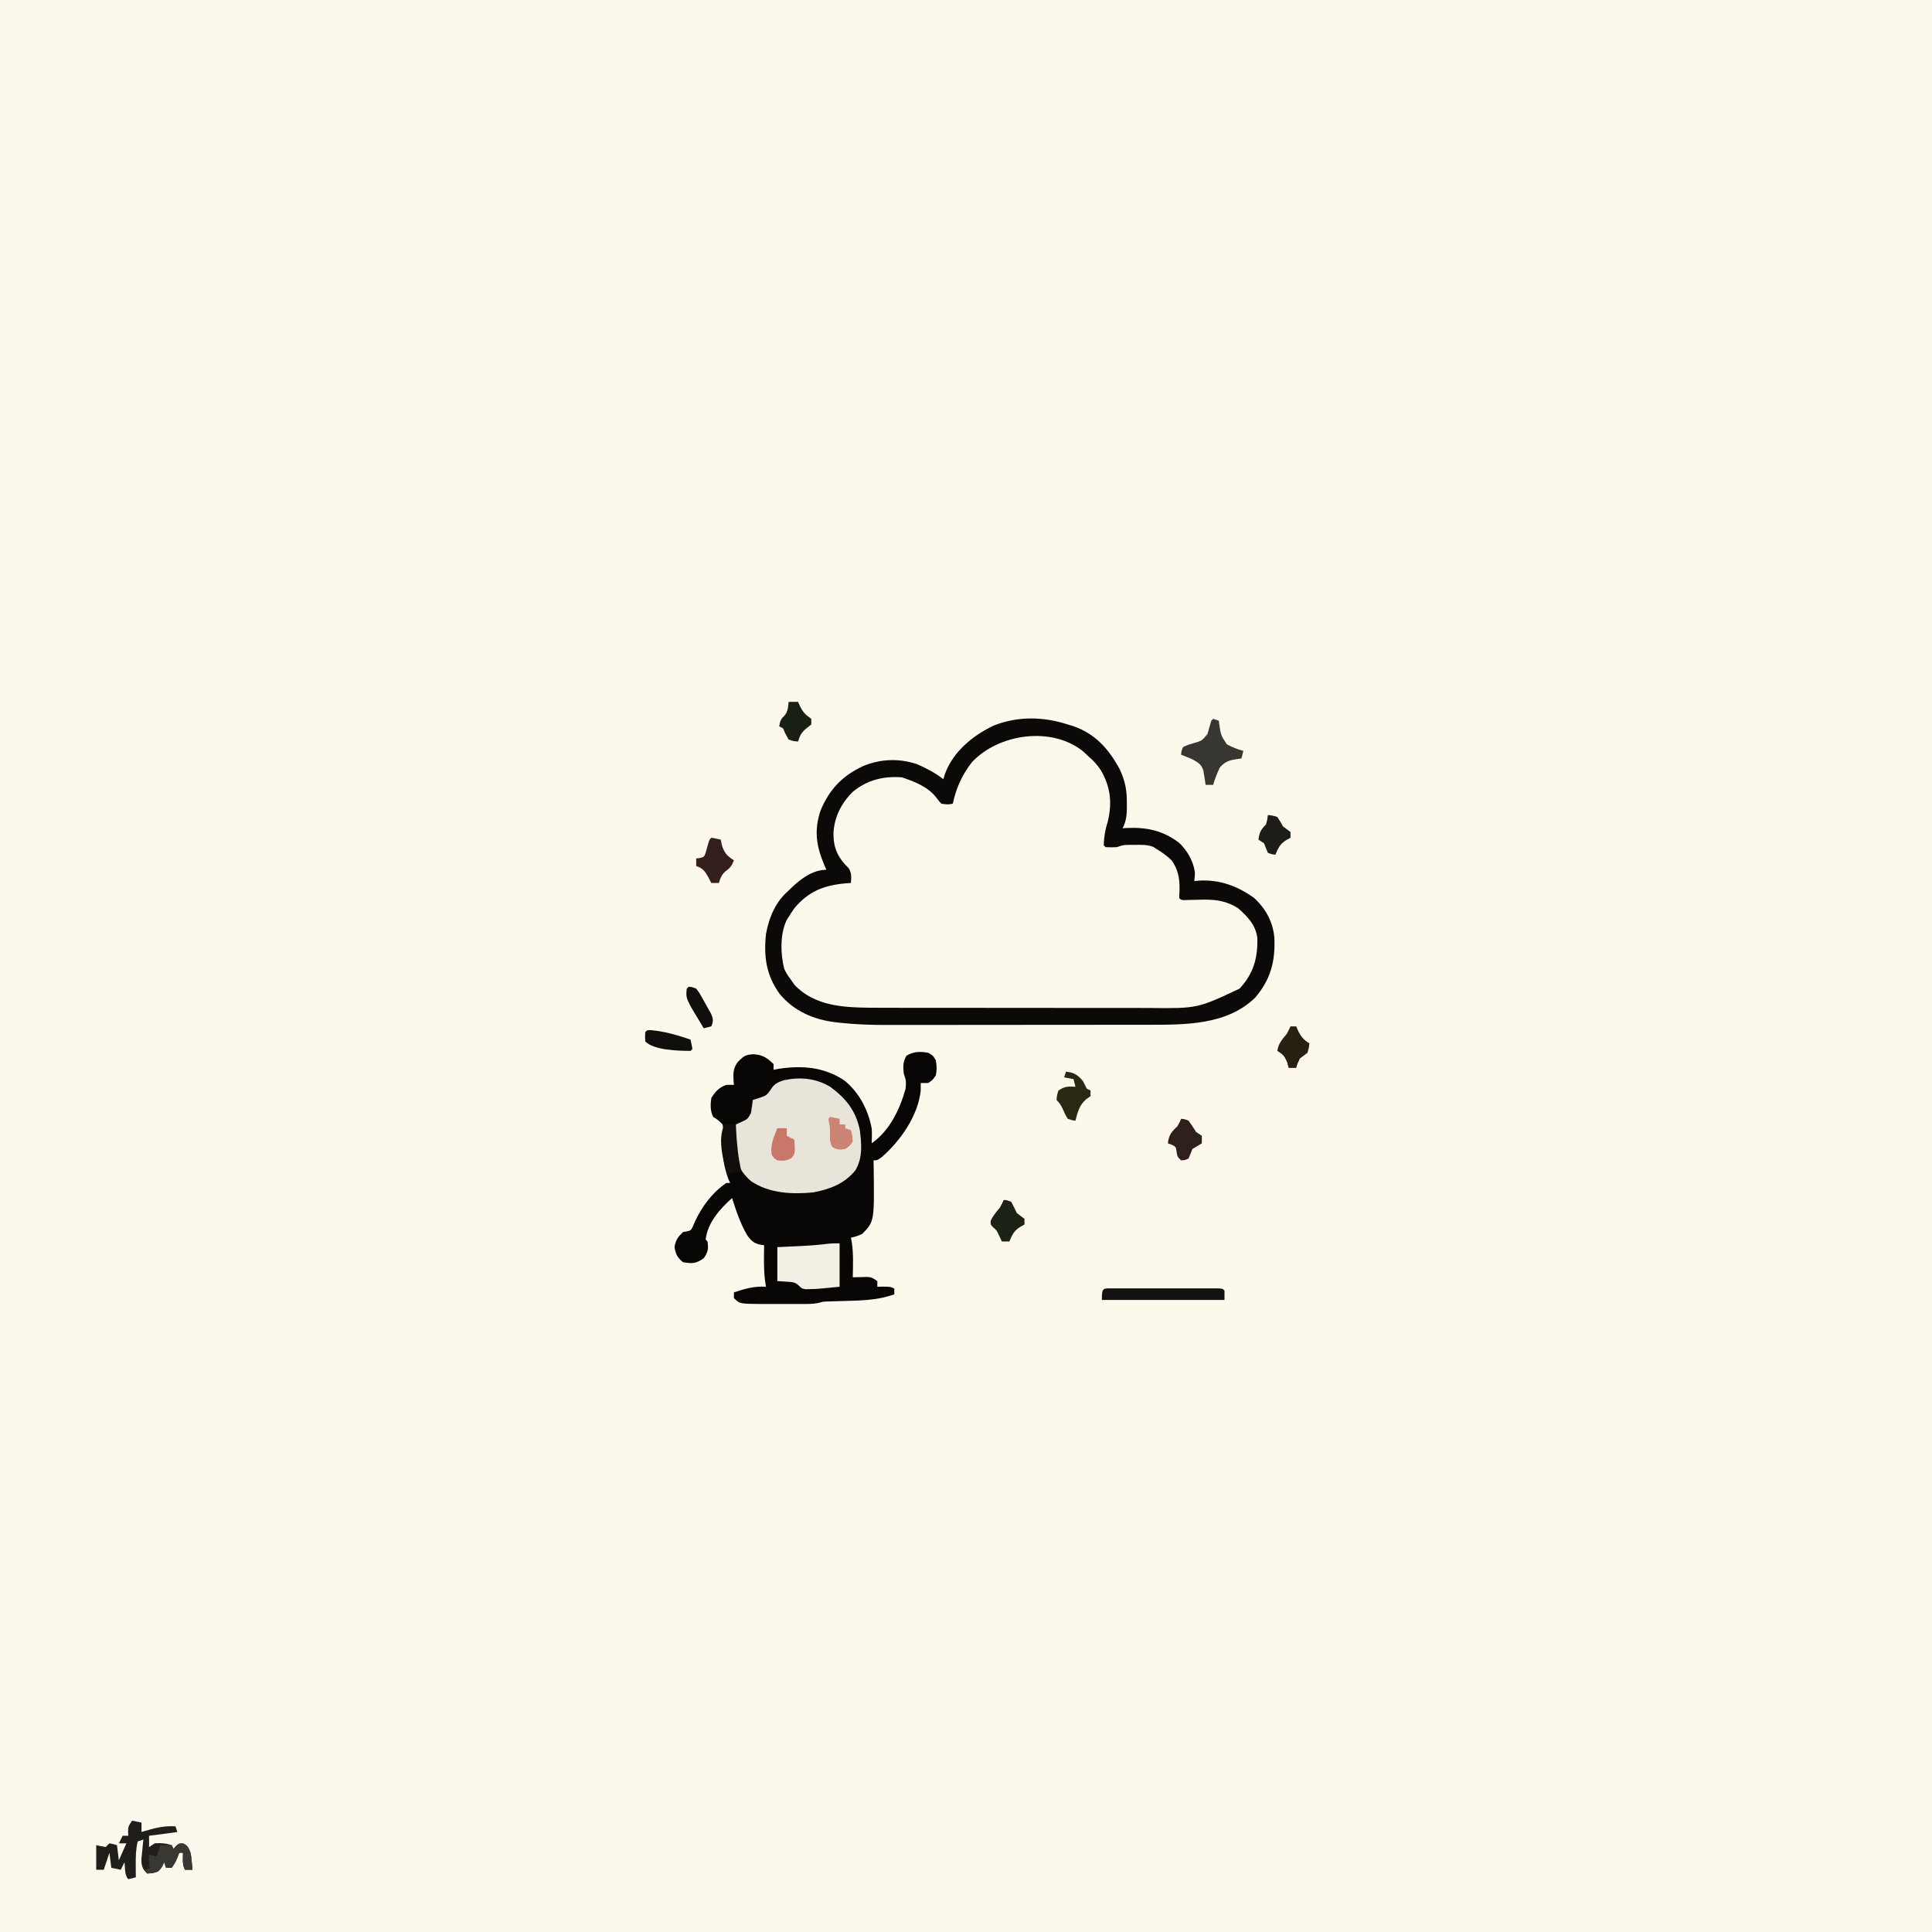 <svg version="1.1" xmlns="http://www.w3.org/2000/svg" width="1024" height="1024">
<rect width="100%" height="100%" fill="#808080" stroke="none"/>
<path d="M0 0 C337.92 0 675.84 0 1024 0 C1024 337.92 1024 675.84 1024 1024 C686.08 1024 348.16 1024 0 1024 C0 686.08 0 348.16 0 0 Z " fill="#FDF8EC" transform="translate(0,0)"/>
<path d="M0 0 C0.85 0.26 1.7 0.51 2.58 0.77 C14.52 4.87 21.64 12.91 27.44 23.67 C30.35 29.88 31.32 34.8 31.25 41.56 C31.26 42.3 31.27 43.05 31.27 43.81 C31.26 47.99 30.91 51.18 29 55 C29.87 54.94 30.74 54.88 31.64 54.82 C42.09 54.43 50.49 56.3 58.94 62.69 C63.21 66.75 66.49 72.32 67.3 78.2 C67.31 80.12 67.31 80.12 67 83 C67.75 82.92 68.51 82.84 69.28 82.75 C80.34 82.1 89.66 85.49 98.62 91.86 C104.85 97.55 108.74 104.65 109.44 113.1 C110 125.48 107.47 135.18 99.27 144.77 C84.36 159.38 61.98 159.15 42.54 159.15 C40.9 159.15 39.25 159.15 37.6 159.16 C33.15 159.16 28.7 159.17 24.25 159.17 C21.46 159.17 18.67 159.17 15.88 159.17 C6.12 159.18 -3.64 159.19 -13.4 159.19 C-22.45 159.18 -31.5 159.2 -40.56 159.21 C-48.36 159.22 -56.17 159.23 -63.98 159.23 C-68.62 159.23 -73.27 159.23 -77.92 159.24 C-82.3 159.25 -86.68 159.25 -91.06 159.24 C-92.65 159.24 -94.24 159.25 -95.84 159.25 C-104.19 159.28 -112.41 158.99 -120.71 158.09 C-121.45 158.01 -122.19 157.93 -122.96 157.85 C-134.69 156.46 -145.16 151.96 -152.81 142.75 C-159.93 132.75 -161.28 123.04 -160 111 C-158.36 102.1 -154.94 93.97 -148 88 C-147.43 87.44 -146.85 86.87 -146.26 86.29 C-141.38 81.65 -135.04 77 -128 77 C-128.36 76.19 -128.72 75.38 -129.09 74.54 C-133.37 64.34 -134.65 56.07 -131.04 45.48 C-126.35 34.27 -119.43 27.1 -108.44 22 C-99.1 18.18 -89.59 17.86 -80 21 C-74.95 23.18 -70.34 25.6 -66 29 C-65.74 28.12 -65.48 27.24 -65.21 26.33 C-60.89 14.44 -50.5 5.88 -39.31 0.56 C-26.37 -4.5 -13.18 -4.23 0 0 Z " fill="#FBF7EB" transform="translate(566,384)"/>
<path d="M0 0 C2.56 1.5 2.56 1.5 4 4 C4.54 6.79 4.57 9.22 4 12 C2.25 14.5 2.25 14.5 0 16 C-1.32 16 -2.64 16 -4 16 C-4 17.32 -4 18.64 -4 20 C-5.36 33.3 -14.8 46.75 -24.64 55.3 C-27 57 -27 57 -29 57 C-28.98 58.29 -28.95 59.59 -28.93 60.92 C-28.57 89.39 -28.57 89.39 -35 96 C-38.25 97.38 -38.25 97.38 -41 98 C-40.83 98.87 -40.67 99.73 -40.5 100.62 C-39.61 106.7 -39.92 112.88 -40 119 C-39.31 118.98 -38.63 118.95 -37.92 118.93 C-37.02 118.91 -36.12 118.89 -35.19 118.88 C-34.29 118.85 -33.4 118.83 -32.48 118.8 C-30 119 -30 119 -27 121 C-27 121.99 -27 122.98 -27 124 C-25.89 123.98 -24.77 123.96 -23.62 123.94 C-20 124 -20 124 -18 125 C-18 125.99 -18 126.98 -18 128 C-27.49 131.47 -37.11 131.3 -47.1 131.61 C-48.19 131.64 -49.27 131.68 -50.39 131.72 C-51.37 131.75 -52.35 131.78 -53.36 131.81 C-55.9 131.91 -55.9 131.91 -57.88 132.51 C-61.09 133.25 -64.3 133.14 -67.58 133.13 C-68.68 133.13 -68.68 133.13 -69.8 133.14 C-71.35 133.14 -72.9 133.13 -74.44 133.13 C-76.79 133.13 -79.14 133.13 -81.49 133.14 C-83 133.14 -84.51 133.13 -86.02 133.13 C-86.71 133.13 -87.41 133.14 -88.13 133.14 C-99.92 133.08 -99.92 133.08 -103 130 C-103 129.01 -103 128.02 -103 127 C-97.18 125.03 -92.17 123.6 -86 124 C-86.25 122.45 -86.25 122.45 -86.5 120.88 C-87.3 114.61 -87.08 108.3 -87 102 C-87.77 101.88 -88.55 101.77 -89.34 101.64 C-92.47 100.89 -93.8 99.6 -95.74 97.07 C-99.5 90.89 -101.77 83.85 -104 77 C-110.53 82.83 -116.91 90 -118 99 C-117.5 99.5 -117.5 99.5 -117 100 C-116.46 103.95 -116.69 105.56 -119 108.88 C-123.16 111.82 -124.98 111.8 -130 111 C-133 108.45 -133.85 106.87 -134.5 103 C-133.88 99.26 -132.7 97.63 -130 95 C-129.34 94.88 -128.68 94.77 -128 94.64 C-125.82 94.18 -125.82 94.18 -124.76 92.03 C-124.41 91.2 -124.05 90.36 -123.69 89.5 C-119.92 81.43 -114.48 74.03 -107 69 C-106.34 69 -105.68 69 -105 69 C-105.29 68.38 -105.58 67.76 -105.88 67.12 C-107.92 61.45 -109.11 55.98 -108.95 49.93 C-108.92 48.87 -108.92 48.87 -108.89 47.78 C-108.84 46.36 -108.76 44.95 -108.66 43.53 C-108.52 41.28 -108.52 41.28 -109 38 C-111.34 35.61 -111.34 35.61 -114 34 C-115.6 30.79 -115.49 27.48 -115 24 C-112.9 20.54 -110.86 18.33 -107 17 C-105.68 17 -104.36 17 -103 17 C-103.06 16.42 -103.12 15.84 -103.18 15.24 C-103.43 10.89 -103.49 7.95 -100.62 4.5 C-97.54 1.56 -96.9 1.07 -92.69 0.75 C-87.84 1.08 -85.38 2.62 -82 6 C-82 6.99 -82 7.98 -82 9 C-81.17 8.84 -80.33 8.69 -79.47 8.52 C-66.85 6.62 -55.56 7.44 -44.63 14.54 C-36.7 20.87 -31.88 30.12 -30 40 C-29.8 42.73 -29.85 45.26 -30 48 C-20.46 41.25 -15.08 30.06 -12 19 C-11.71 14.84 -11.71 14.84 -13 11 C-13.35 7.24 -13.51 4.86 -11.56 1.56 C-7.76 -0.76 -4.34 -0.76 0 0 Z " fill="#070605" transform="translate(492,558)"/>
<path d="M0 0 C0.85 0.26 1.7 0.51 2.58 0.77 C14.52 4.87 21.64 12.91 27.44 23.67 C30.35 29.88 31.32 34.8 31.25 41.56 C31.26 42.3 31.27 43.05 31.27 43.81 C31.26 47.99 30.91 51.18 29 55 C29.87 54.94 30.74 54.88 31.64 54.82 C42.09 54.43 50.49 56.3 58.94 62.69 C63.21 66.75 66.49 72.32 67.3 78.2 C67.31 80.12 67.31 80.12 67 83 C67.75 82.92 68.51 82.84 69.28 82.75 C80.34 82.1 89.66 85.49 98.62 91.86 C104.85 97.55 108.74 104.65 109.44 113.1 C110 125.48 107.47 135.18 99.27 144.77 C84.36 159.38 61.98 159.15 42.54 159.15 C40.9 159.15 39.25 159.15 37.6 159.16 C33.15 159.16 28.7 159.17 24.25 159.17 C21.46 159.17 18.67 159.17 15.88 159.17 C6.12 159.18 -3.64 159.19 -13.4 159.19 C-22.45 159.18 -31.5 159.2 -40.56 159.21 C-48.36 159.22 -56.17 159.23 -63.98 159.23 C-68.62 159.23 -73.27 159.23 -77.92 159.24 C-82.3 159.25 -86.68 159.25 -91.06 159.24 C-92.65 159.24 -94.24 159.25 -95.84 159.25 C-104.19 159.28 -112.41 158.99 -120.71 158.09 C-121.45 158.01 -122.19 157.93 -122.96 157.85 C-134.69 156.46 -145.16 151.96 -152.81 142.75 C-159.93 132.75 -161.28 123.04 -160 111 C-158.36 102.1 -154.94 93.97 -148 88 C-147.43 87.44 -146.85 86.87 -146.26 86.29 C-141.38 81.65 -135.04 77 -128 77 C-128.36 76.19 -128.72 75.38 -129.09 74.54 C-133.37 64.34 -134.65 56.07 -131.04 45.48 C-126.35 34.27 -119.43 27.1 -108.44 22 C-99.1 18.18 -89.59 17.86 -80 21 C-74.95 23.18 -70.34 25.6 -66 29 C-65.74 28.12 -65.48 27.24 -65.21 26.33 C-60.89 14.44 -50.5 5.88 -39.31 0.56 C-26.37 -4.5 -13.18 -4.23 0 0 Z M-50.82 19.95 C-56.1 26.69 -59.21 33.67 -61 42 C-63.62 42.44 -63.62 42.44 -67 42 C-68.31 40.65 -68.31 40.65 -69.62 38.88 C-74.07 33.04 -81.19 30.27 -88 28 C-97.62 27.24 -106.39 29.42 -113.94 35.62 C-120.14 41.63 -124.1 49.58 -124.25 58.25 C-124.15 66 -121.67 70.8 -116.21 76.13 C-114.5 78.77 -114.81 80.93 -115 84 C-115.96 84.06 -116.91 84.13 -117.89 84.19 C-129.3 85.27 -137.43 88.32 -145 97.44 C-146.04 98.93 -147.04 100.45 -148 102 C-148.36 102.58 -148.72 103.16 -149.09 103.75 C-152.61 111 -152.36 122.01 -150.27 129.67 C-149.34 131.64 -148.32 133.27 -147 135 C-146.26 136.05 -145.51 137.1 -144.75 138.19 C-134.14 149.04 -119.75 149.93 -105.29 150.12 C-101.65 150.15 -98.02 150.15 -94.38 150.15 C-92.74 150.15 -91.1 150.15 -89.46 150.16 C-85.03 150.16 -80.61 150.17 -76.18 150.17 C-73.41 150.17 -70.64 150.17 -67.87 150.17 C-58.17 150.18 -48.47 150.19 -38.77 150.19 C-29.77 150.18 -20.77 150.2 -11.77 150.21 C-4.01 150.22 3.75 150.23 11.52 150.23 C16.14 150.23 20.76 150.23 25.38 150.24 C29.73 150.25 34.08 150.25 38.43 150.24 C40.01 150.24 41.59 150.25 43.18 150.25 C68.62 150.52 68.62 150.52 91 140 C98.36 132.04 100.7 123.84 100.41 113.09 C99.48 106.12 95.24 101.81 90.14 97.32 C83.32 93.1 77.38 92.61 69.56 92.88 C67.77 92.92 65.98 92.96 64.19 92.99 C63.41 93.02 62.63 93.04 61.82 93.07 C60 93 60 93 59 92 C59.03 90.33 59.1 88.67 59.19 87 C59.21 81.22 58.35 76.78 55 72 C52.53 69.64 49.93 67.75 47 66 C46.12 65.43 46.12 65.43 45.23 64.85 C41.98 63.61 38.8 63.75 35.38 63.81 C34.35 63.81 34.35 63.81 33.31 63.81 C29.53 63.8 29.53 63.8 26 65 C22.94 65.12 22.94 65.12 20 65 C19.67 64.67 19.34 64.34 19 64 C19.12 59.79 19.73 55.8 21.06 51.81 C23.52 41.83 22.71 33.44 17.64 24.49 C15.7 21.55 13.73 19.25 11 17 C10.11 16.15 9.23 15.31 8.31 14.44 C-8.36 0.71 -36.75 4.85 -50.82 19.95 Z " fill="#0B0A09" transform="translate(566,384)"/>
<path d="M0 0 C8.3 6.11 13.48 12.51 15.68 22.67 C16.69 29.99 17.34 37.76 13.37 44.29 C7.66 51.4 -0.21 54.34 -9 56 C-20.29 57.1 -32.34 56.53 -42 50 C-46.77 45.84 -49.41 41.38 -50 35 C-50.14 29.99 -50.12 25.01 -50 20 C-49.05 19.57 -48.1 19.13 -47.12 18.69 C-43.8 17.21 -43.8 17.21 -42 14 C-41.61 11.68 -41.27 9.34 -41 7 C-39.74 6.61 -38.48 6.22 -37.19 5.81 C-33.67 4.54 -33.67 4.54 -31.5 1.5 C-29.67 -1.55 -27.79 -2.42 -24.43 -3.49 C-15.81 -5.29 -7.62 -4.52 0 0 Z " fill="#E9E4D9" transform="translate(440,576)"/>
<path d="M0 0 C0 7.59 0 15.18 0 23 C-11.78 24.18 -11.78 24.18 -15.44 24.25 C-16.24 24.28 -17.04 24.3 -17.87 24.33 C-20 24 -20 24 -21.46 22.53 C-23.6 20.41 -25.23 20.5 -28.19 20.31 C-30.57 20.16 -30.57 20.16 -33 20 C-33 14.06 -33 8.12 -33 2 C-30.99 1.91 -30.99 1.91 -28.94 1.82 C-27.15 1.73 -25.36 1.65 -23.56 1.56 C-22.68 1.52 -21.81 1.48 -20.9 1.44 C-15.9 1.2 -10.96 0.83 -5.99 0.2 C-4 0 -2 0 0 0 Z " fill="#F3EFE4" transform="translate(445,659)"/>
<path d="M0 0 C2.47 0.5 2.47 0.5 5 1 C5 2.65 5 4.3 5 6 C5.71 5.78 6.43 5.57 7.16 5.34 C12.62 3.76 17.32 2.62 23 3 C23.5 4.49 23.5 4.49 24 6 C19.05 6.66 14.1 7.32 9 8 C9 9.98 9 11.96 9 14 C9.99 13.34 10.98 12.68 12 12 C15.16 11.76 18 11.93 21 13 C21.5 13.99 21.5 13.99 22 15 C22.62 14.23 22.62 14.23 23.25 13.44 C25 12 25 12 27.06 12.06 C29.61 13.3 29.94 14.4 31 17 C31.41 19.36 31.41 19.36 31.62 21.75 C31.7 22.55 31.77 23.35 31.85 24.17 C31.9 24.78 31.95 25.38 32 26 C30.68 26 29.36 26 28 26 C26.52 23.04 26.94 20.26 27 17 C26.34 17 25.68 17 25 17 C24.71 17.76 24.42 18.53 24.12 19.31 C23 22 23 22 21 25 C20.01 25 19.02 25 18 25 C17.5 23.51 17.5 23.51 17 22 C16.63 22.8 16.26 23.61 15.88 24.44 C14 27 14 27 10.81 27.81 C9.88 27.87 8.96 27.94 8 28 C5.46 25.42 5.01 24.24 4.93 20.55 C5.05 19.29 5.18 18.04 5.31 16.75 C5.43 15.49 5.55 14.22 5.68 12.92 C5.78 11.96 5.89 10.99 6 10 C5.01 10.33 4.02 10.66 3 11 C1.99 15.16 1.9 19.04 1.94 23.31 C1.95 24.57 1.96 25.82 1.96 27.11 C1.98 28.07 1.99 29.02 2 30 C0.06 30.56 0.06 30.56 -2 31 C-4.05 28.95 -3.7 24.7 -4 22 C-4.66 23.32 -5.32 24.64 -6 26 C-7.65 25.67 -9.3 25.34 -11 25 C-11.33 22.36 -11.66 19.72 -12 17 C-12.99 19.97 -13.98 22.94 -15 26 C-16.32 26 -17.64 26 -19 26 C-19 21.71 -19 17.42 -19 13 C-16.52 13.5 -16.52 13.5 -14 14 C-13.34 13.34 -12.68 12.68 -12 12 C-9.88 12.38 -9.88 12.38 -8 13 C-7.67 15.64 -7.34 18.28 -7 21 C-5.02 16.54 -5.02 16.54 -3 12 C-4.32 12 -5.64 12 -7 12 C-6.34 10.68 -5.68 9.36 -5 8 C-4.01 8 -3.02 8 -2 8 C-2.04 7.24 -2.08 6.47 -2.12 5.69 C-2 3 -2 3 0 0 Z " fill="#1F1E1A" transform="translate(70,965)"/>
<path d="M0 0 C0.99 0.33 1.98 0.66 3 1 C3.09 1.68 3.17 2.35 3.26 3.05 C4.12 8.78 4.12 8.78 7.25 13.5 C10.11 15.06 12.86 16.12 16 17 C15.67 18.32 15.34 19.64 15 21 C14.4 21.07 13.79 21.15 13.17 21.23 C8.78 21.95 6.6 22.33 3.56 25.75 C2.1 28.8 0.93 31.75 0 35 C-1.32 35 -2.64 35 -4 35 C-4.1 34.31 -4.2 33.63 -4.3 32.92 C-4.45 32.02 -4.6 31.12 -4.75 30.19 C-4.96 28.85 -4.96 28.85 -5.17 27.48 C-6.19 24.42 -7.26 23.63 -10 22 C-11.89 21.04 -11.89 21.04 -13.75 20.31 C-14.82 19.88 -15.89 19.45 -17 19 C-16.84 17.13 -16.84 17.13 -16 15 C-13.57 13.84 -13.57 13.84 -10.56 12.94 C-5.97 11.65 -5.97 11.65 -3 8 C-2.32 5.67 -1.65 3.34 -1 1 C-0.67 0.67 -0.34 0.34 0 0 Z " fill="#383633" transform="translate(643,381)"/>
<path d="M0 0 C1.89 -0 1.89 -0 3.81 -0.01 C5.2 -0.01 6.58 -0.01 7.96 -0 C9.37 -0 10.78 -0.01 12.19 -0.01 C15.14 -0.01 18.1 -0.01 21.06 -0 C24.85 0 28.65 0 32.45 -0 C35.36 -0.01 38.27 -0.01 41.18 -0 C42.58 -0 43.98 -0 45.38 -0.01 C47.33 -0.01 49.28 -0 51.24 0 C52.35 0 53.47 0 54.61 0 C57.12 0.13 57.12 0.13 58.12 1.13 C58.12 2.78 58.12 4.43 58.12 6.13 C36.67 6.13 15.22 6.13 -6.88 6.13 C-6.88 -0.83 -6.29 0 0 0 Z " fill="#121210" transform="translate(590.881,682.871)"/>
<path d="M0 0 C1.68 0.29 3.34 0.62 5 1 C5.23 2.07 5.45 3.14 5.69 4.25 C7.13 8.37 8.42 9.64 12 12 C10.96 14.51 10.23 15.83 8 17.44 C5.55 19.35 4.95 21.08 4 24 C2.68 24 1.36 24 0 24 C-0.87 22.33 -0.87 22.33 -1.75 20.62 C-3.42 17.67 -4.65 16.08 -8 15 C-8 13.68 -8 12.36 -8 11 C-7.06 10.89 -7.06 10.89 -6.11 10.78 C-3.81 10.2 -3.81 10.2 -2.99 7.97 C-2.77 7.15 -2.54 6.34 -2.31 5.5 C-1.05 1.05 -1.05 1.05 0 0 Z " fill="#351F1E" transform="translate(377,444)"/>
<path d="M0 0 C4.32 0.48 6.23 1.66 9 5 C9.68 6.33 10.35 7.66 11 9 C11.66 9.33 12.32 9.66 13 10 C13 10.99 13 11.98 13 13 C12.24 13.54 11.47 14.07 10.69 14.62 C7.01 17.87 6.22 21.36 5 26 C3.13 25.75 3.13 25.75 1 25 C-0.2 23.22 -0.2 23.22 -1.12 21.06 C-2.26 18.47 -2.97 17.03 -5 15 C-4.81 12.5 -4.81 12.5 -4 10 C-0.56 7.71 0.99 7.82 5 8 C4.67 6.68 4.34 5.36 4 4 C2.35 3.67 0.7 3.34 -1 3 C-0.67 2.01 -0.34 1.02 0 0 Z " fill="#2A2712" transform="translate(565,568)"/>
<path d="M0 0 C1.75 0.12 1.75 0.12 4 1 C5.38 2.97 6.71 4.97 8 7 C8.99 7.66 9.98 8.32 11 9 C11 10.32 11 11.64 11 13 C9.34 14.01 7.67 15.01 6 16 C5.33 17.66 4.66 19.33 4 21 C2 21.94 2 21.94 0 22 C-2 20 -2 20 -2.38 17.5 C-2.74 14.84 -2.74 14.84 -5.06 13.69 C-5.7 13.46 -6.34 13.23 -7 13 C-6.51 8.6 -5.17 6.98 -2 4 C-0.76 1.87 -0.76 1.87 0 0 Z " fill="#30201D" transform="translate(626,593)"/>
<path d="M0 0 C1.81 0.12 1.81 0.12 4 1 C5.03 2.98 6.03 4.98 7 7 C8.32 8.02 9.65 9.02 11 10 C11 10.99 11 11.98 11 13 C10.24 13.43 9.47 13.87 8.69 14.31 C5.37 16.4 4.5 18.45 3 22 C1.68 22 0.36 22 -1 22 C-1.43 21.07 -1.87 20.14 -2.31 19.19 C-3.75 16.06 -3.75 16.06 -5.75 14.38 C-7 13 -7 13 -6.94 11.12 C-5.72 8.36 -3.92 6.33 -2 4 C-1.29 2.69 -0.61 1.36 0 0 Z " fill="#1C2216" transform="translate(532,636)"/>
<path d="M0 0 C0.99 0 1.98 0 3 0 C3.62 1.39 3.62 1.39 4.25 2.81 C5.93 5.88 7.08 7.19 10 9 C9.75 11.31 9.75 11.31 9 14 C7.68 15.02 6.35 16.02 5 17 C3.73 19.58 3.73 19.58 3 22 C1.68 22 0.36 22 -1 22 C-1.37 20.61 -1.37 20.61 -1.75 19.19 C-3.06 15.84 -3.98 14.81 -7 13 C-6.42 9.1 -4.47 6.99 -2 4 C-1.29 2.69 -0.61 1.36 0 0 Z " fill="#272010" transform="translate(684,544)"/>
<path d="M0 0 C2.55 1.23 2.87 2.34 3.94 4.94 C4.35 7.3 4.35 7.3 4.56 9.69 C4.64 10.49 4.71 11.29 4.79 12.11 C4.86 13.01 4.86 13.01 4.94 13.94 C3.62 13.94 2.3 13.94 0.94 13.94 C-0.54 10.98 -0.12 8.2 -0.06 4.94 C-0.72 4.94 -1.38 4.94 -2.06 4.94 C-2.35 5.7 -2.64 6.46 -2.94 7.25 C-4.06 9.94 -4.06 9.94 -6.06 12.94 C-7.05 12.94 -8.04 12.94 -9.06 12.94 C-9.39 11.95 -9.72 10.96 -10.06 9.94 C-10.43 10.74 -10.81 11.55 -11.19 12.38 C-13.06 14.94 -13.06 14.94 -16.25 15.75 C-17.18 15.81 -18.11 15.87 -19.06 15.94 C-19.39 15.28 -19.72 14.62 -20.06 13.94 C-19.07 13.61 -18.08 13.28 -17.06 12.94 C-17.39 12.61 -17.72 12.28 -18.06 11.94 C-18.1 9.94 -18.11 7.94 -18.06 5.94 C-16.74 6.27 -15.42 6.6 -14.06 6.94 C-13.4 4.96 -12.74 2.98 -12.06 0.94 C-10.08 0.94 -8.1 0.94 -6.06 0.94 C-5.73 1.6 -5.4 2.26 -5.06 2.94 C-4.65 2.42 -4.24 1.91 -3.81 1.38 C-2.06 -0.06 -2.06 -0.06 0 0 Z " fill="#383732" transform="translate(97.062,977.062)"/>
<path d="M0 0 C1.65 0 3.3 0 5 0 C5.62 1.39 5.62 1.39 6.25 2.81 C7.97 5.95 9.2 6.97 12 9 C12 9.99 12 10.98 12 12 C11.22 12.62 10.43 13.24 9.62 13.88 C6.82 16.15 6.04 17.61 5 21 C2.69 20.88 2.69 20.88 0 20 C-1.69 17 -1.69 17 -3 14 C-3.66 13.67 -4.32 13.34 -5 13 C-4.58 10.59 -4.34 9.31 -2.5 7.62 C-0.36 5.31 -0.34 3.06 0 0 Z " fill="#191F13" transform="translate(418,372)"/>
<path d="M0 0 C2.31 0.19 2.31 0.19 5 1 C6.56 3.38 6.56 3.38 8 6 C8.72 6.54 9.44 7.07 10.19 7.62 C10.79 8.08 11.38 8.53 12 9 C12 9.99 12 10.98 12 12 C11.24 12.43 10.47 12.87 9.69 13.31 C6.37 15.4 5.5 17.45 4 21 C2.12 20.81 2.12 20.81 0 20 C-0.72 18.35 -1.38 16.69 -2 15 C-2.99 14.34 -3.98 13.68 -5 13 C-4.48 9.14 -3.69 7.69 -1 5 C-0.28 2.39 -0.28 2.39 0 0 Z " fill="#1C1C18" transform="translate(672,432)"/>
<path d="M0 0 C1.98 0 3.96 0 6 0 C6.05 0.97 6.1 1.93 6.15 2.93 C6.58 10.45 7.22 17.65 9 25 C8.03 25.12 7.06 25.25 6.06 25.38 C5.05 25.58 4.04 25.79 3 26 C2.67 26.66 2.34 27.32 2 28 C-0.48 19.95 -3.99 7.99 0 0 Z " fill="#100F0D" transform="translate(384,596)"/>
<path d="M0 0 C7.41 0.63 14.14 2.65 21.17 5.02 C21.55 6.68 21.89 8.34 22.17 10.02 C21.84 10.35 21.51 10.68 21.17 11.02 C14.78 10.97 1.89 10.74 -2.83 6.02 C-2.95 3.52 -2.95 3.52 -2.83 1.02 C-1.83 0.02 -1.83 0.02 0 0 Z " fill="#110F0D" transform="translate(344.828,545.98)"/>
<path d="M0 0 C1.65 0 3.3 0 5 0 C5 1.32 5 2.64 5 4 C6.32 4.66 7.64 5.32 9 6 C9.49 13.42 9.49 13.42 7.31 16 C4.59 17.18 2.94 17.45 0 17 C-1.81 15.88 -1.81 15.88 -3 14 C-3.74 8.73 -1.98 4.79 0 0 Z " fill="#C87769" transform="translate(412,598)"/>
<path d="M0 0 C1.68 0.29 3.34 0.62 5 1 C5 1.99 5 2.98 5 4 C5.99 4 6.98 4 8 4 C8 4.66 8 5.32 8 6 C8.99 6.33 9.98 6.66 11 7 C11.75 9.75 11.75 9.75 12 13 C10.38 15.38 10.38 15.38 8 17 C5.16 17.49 3.71 17.39 1.19 16 C-0.39 13.34 -0.16 11.03 -0.04 8 C0.01 5.57 -0.5 3.37 -1 1 C-0.67 0.67 -0.34 0.34 0 0 Z " fill="#CC8474" transform="translate(440,592)"/>
<path d="M0 0 C1.87 0.14 1.87 0.14 4 1 C5.6 3.07 5.6 3.07 7.06 5.69 C7.57 6.59 8.08 7.49 8.6 8.43 C9.29 9.7 9.29 9.7 10 11 C10.64 12.11 11.28 13.23 11.94 14.38 C13.07 17.17 13.16 18.26 12 21 C10.68 21.33 9.36 21.66 8 22 C-1.6 6.27 -1.6 6.27 -1 1 C-0.67 0.67 -0.34 0.34 0 0 Z " fill="#100F0D" transform="translate(365,523)"/>
</svg>
